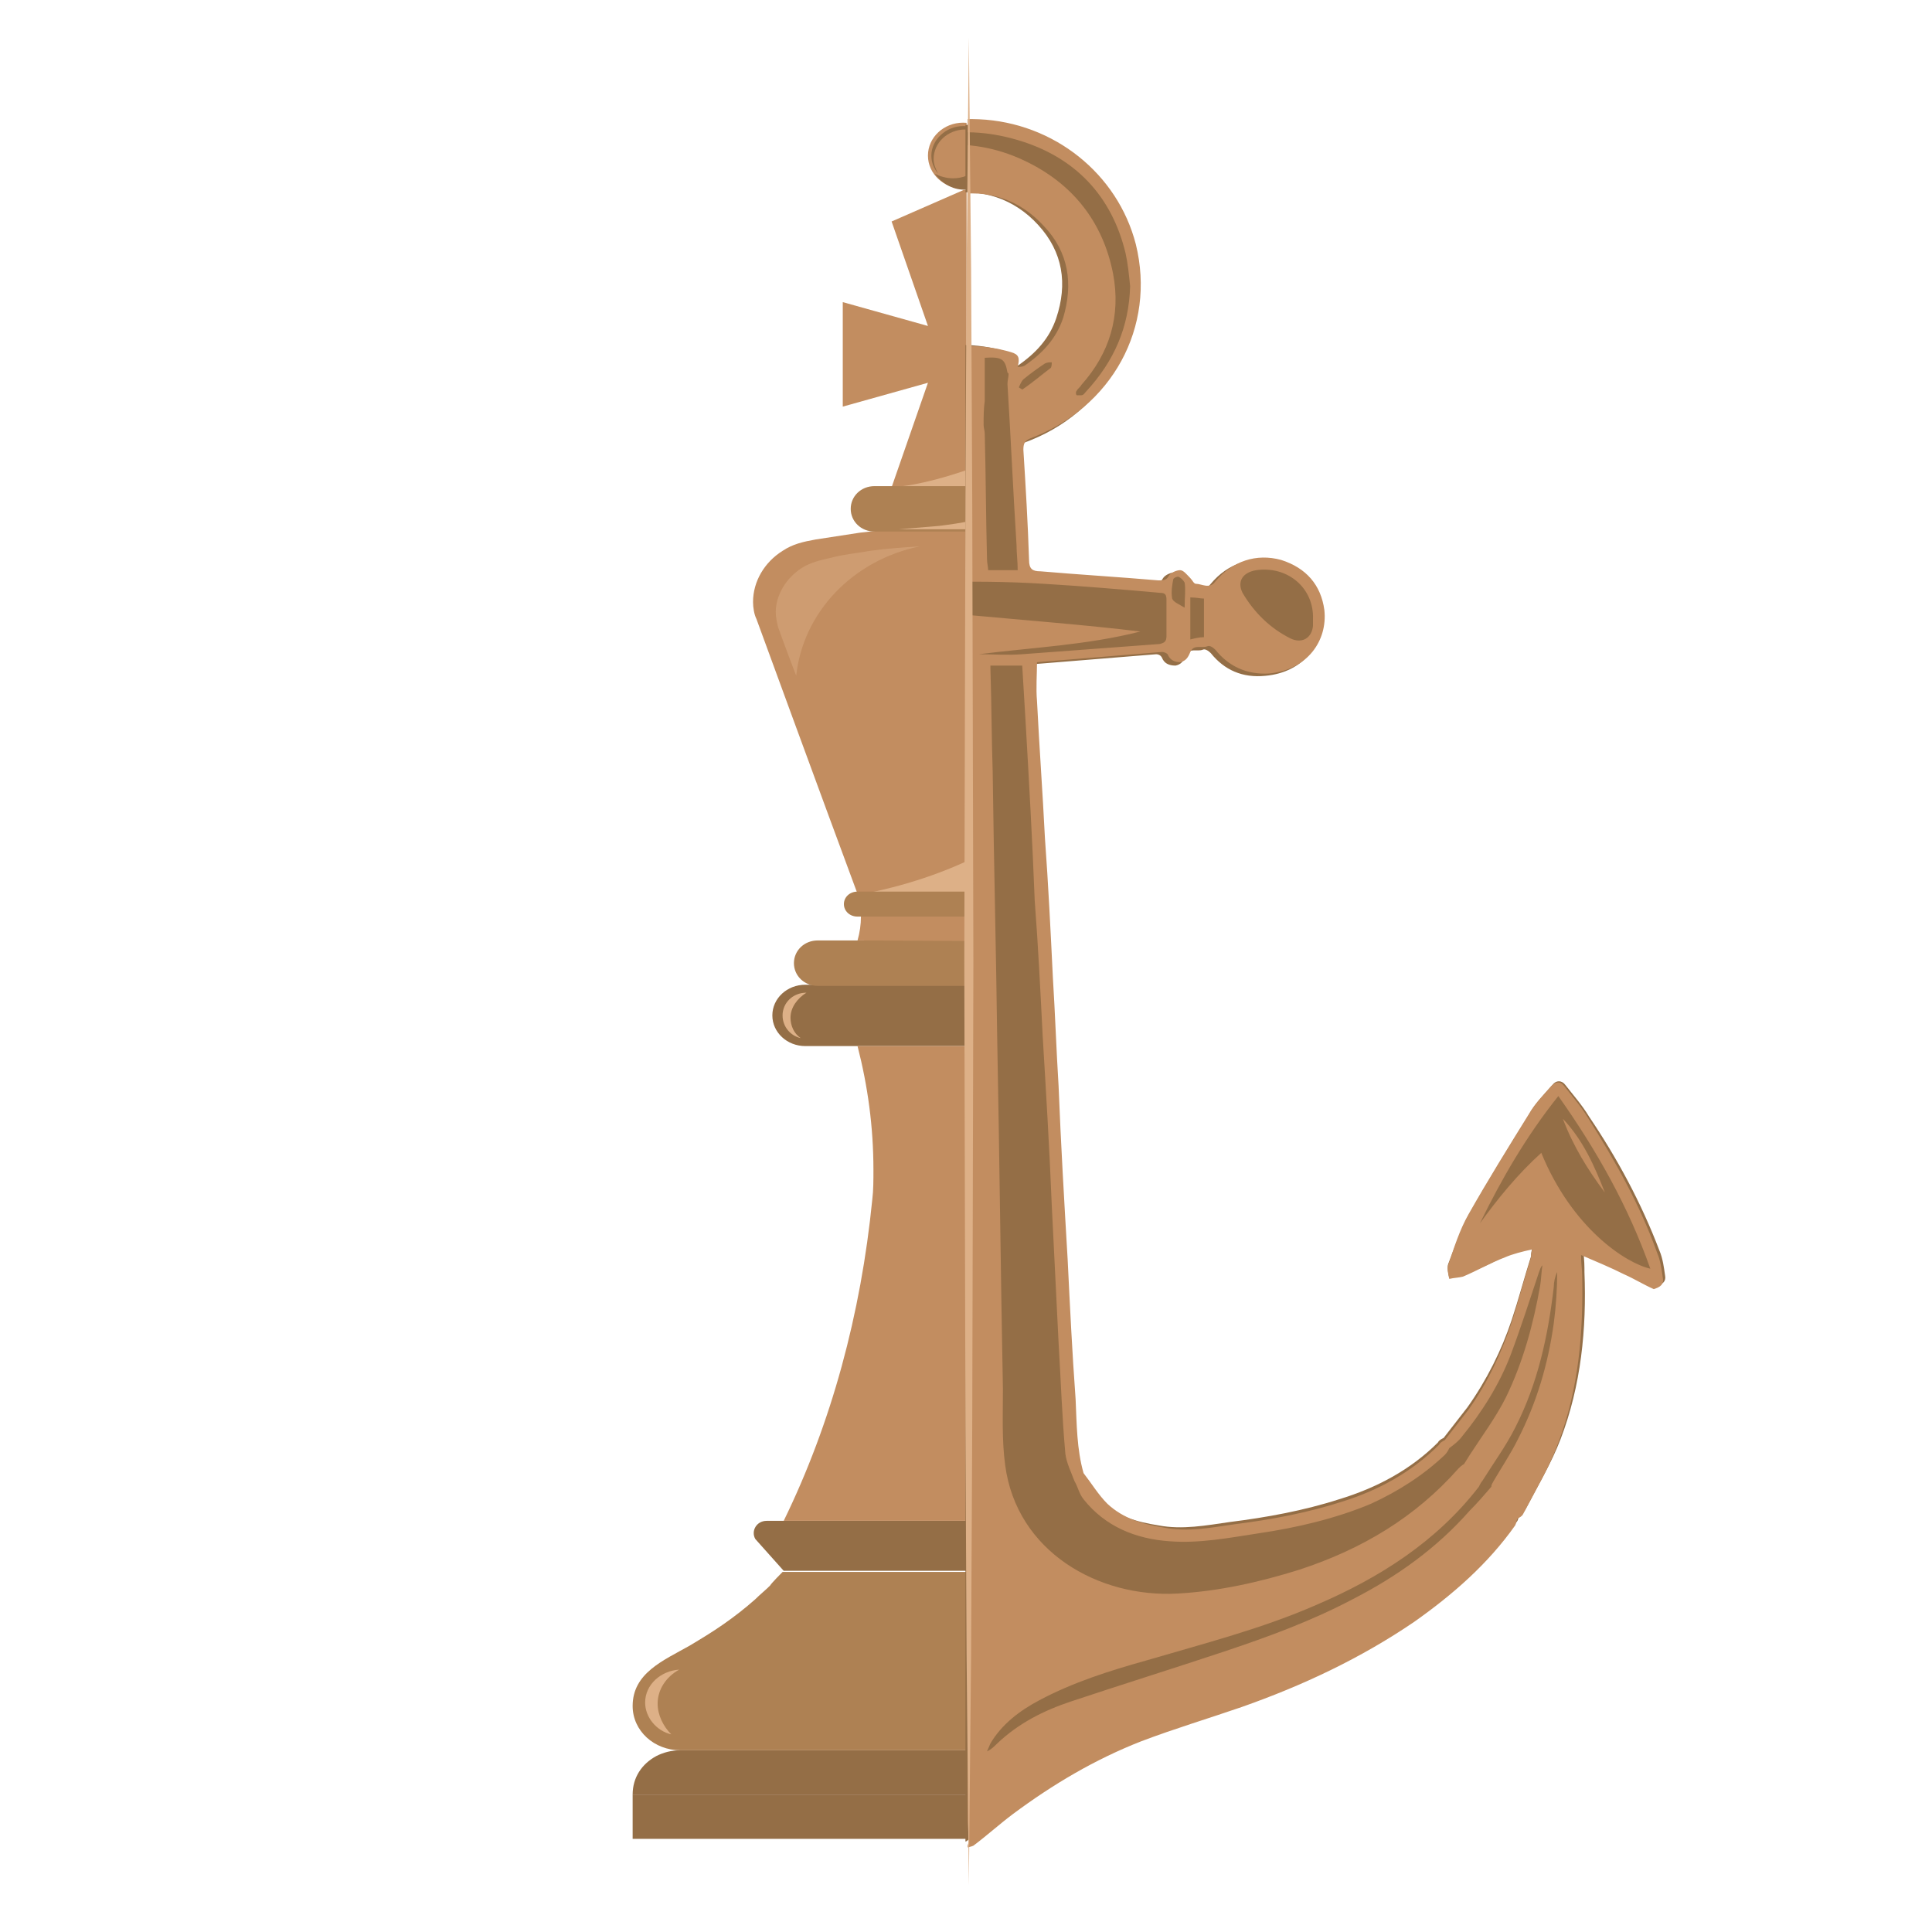 <?xml version="1.0" encoding="UTF-8"?>
<svg data-bbox="22.772 3.3 123.847 162.7" viewBox="0 0 170.1 170.1" xmlns:xlink="http://www.w3.org/1999/xlink" xmlns="http://www.w3.org/2000/svg" data-type="color">
    <g>
        <defs>
            <path id="fd01c434-5c9d-4cac-930b-348ffaf4c3e2" d="M85.1 6.7v202h-99.7V-16.8h99.7V6.7z"/>
        </defs>
        <clipPath id="2d0b0cf1-443b-468a-a719-d170800ea8eb">
            <use xlink:href="#fd01c434-5c9d-4cac-930b-348ffaf4c3e2" overflow="visible"/>
        </clipPath>
        <g clip-path="url(#2d0b0cf1-443b-468a-a719-d170800ea8eb)">
            <path fill="#c28d60" d="M88.1 28.6l3.2-9.1-6.4-2.8-6.4 2.8 3.2 9.2-7.5-2.1v9.2l7.5-2.1-3.2 9.2 6.4 2.8 6.4-2.8-3.2-9.1 7.4 2v-9.2l-7.4 2z" data-color="1"/>
        </g>
        <g clip-path="url(#2d0b0cf1-443b-468a-a719-d170800ea8eb)">
            <path fill="#c28d60" d="M87.9 13.7c0 1.602-1.388 2.9-3.1 2.9-1.712 0-3.1-1.298-3.1-2.9 0-1.602 1.388-2.9 3.1-2.9 1.712 0 3.1 1.298 3.1 2.9z" data-color="1"/>
        </g>
        <g clip-path="url(#2d0b0cf1-443b-468a-a719-d170800ea8eb)">
            <path d="M86.5 11.2c.3.5.5 1 .5 1.6 0 1.6-1.4 2.9-3.1 2.9-.6 0-1.2-.2-1.6-.4.6.8 1.5 1.4 2.6 1.4 1.7 0 3.1-1.3 3.1-2.9 0-1.1-.6-2.1-1.5-2.6z" fill="#946e46" data-color="2"/>
            <path d="M82.2 14c0-1.4 1.2-2.6 2.8-2.6.9 0 1.7.4 2.2 1-.5-.8-1.4-1.3-2.4-1.3-1.5 0-2.8 1.2-2.8 2.6 0 .6.2 1.1.6 1.6-.2-.4-.4-.8-.4-1.3z" fill="#946e46" data-color="2"/>
        </g>
        <g clip-path="url(#2d0b0cf1-443b-468a-a719-d170800ea8eb)">
            <path d="M90.1 39.4s-6.8 3.2-11.6 3.5h12.8l-1.2-3.5z" fill="#ddb087" data-color="3"/>
        </g>
        <g clip-path="url(#2d0b0cf1-443b-468a-a719-d170800ea8eb)">
            <path d="M102.2 133.9H67.5c-.9 0-1.4.9-1 1.6l2.5 2.8h31.6l2.5-2.8c.5-.7-.1-1.6-.9-1.6z" fill="#946e46" data-color="2"/>
        </g>
        <g clip-path="url(#2d0b0cf1-443b-468a-a719-d170800ea8eb)">
            <path d="M109.7 154.1H59.9c-.8 0-1.5.2-2.1.5-1.3.7-2.1 1.9-2.1 3.4h58.1c.1-2.2-1.8-3.9-4.1-3.9z" fill="#946e46" data-color="2"/>
        </g>
        <g clip-path="url(#2d0b0cf1-443b-468a-a719-d170800ea8eb)">
            <path fill="#946e46" d="M93.1 158H55.7v3.9h58.2V158H93.1z" data-color="2"/>
        </g>
        <g clip-path="url(#2d0b0cf1-443b-468a-a719-d170800ea8eb)">
            <path d="M108.9 144.9c-1-.6-2.1-1.2-3-1.9-1-.7-1.9-1.4-2.8-2.2-.5-.4-.9-.8-1.3-1.2-.2-.2-1.1-1.2-1.1-1.2H68.9s-1 1-1.1 1.2c-.4.4-.9.8-1.3 1.2-.9.8-1.8 1.5-2.8 2.2-1 .7-2 1.3-3 1.9-2.3 1.3-5 2.4-5 5.3 0 2.2 1.9 3.9 4.2 3.9h49.8c2.3 0 4.2-1.8 4.2-3.9 0-2.9-2.7-4.1-5-5.3z" fill="#ae8153" data-color="4"/>
        </g>
        <g clip-path="url(#2d0b0cf1-443b-468a-a719-d170800ea8eb)">
            <path d="M57.9 150c0-1.3.8-2.4 1.9-3-1.6.1-3 1.3-3 2.9 0 1.3 1 2.5 2.3 2.8-.7-.7-1.2-1.7-1.2-2.7z" fill="#ddb087" data-color="3"/>
        </g>
        <g clip-path="url(#2d0b0cf1-443b-468a-a719-d170800ea8eb)">
            <path d="M98.7 86.7H70.9c-1.6 0-2.9 1.2-2.9 2.7 0 1.5 1.3 2.7 2.9 2.7h27.8c.2 0 .4 0 .6-.1 1.3-.3 2.3-1.4 2.3-2.7 0-1.2-.9-2.6-2.9-2.6z" fill="#946e46" data-color="2"/>
        </g>
        <g clip-path="url(#2d0b0cf1-443b-468a-a719-d170800ea8eb)">
            <path d="M69.6 89.6c0-.9.6-1.7 1.4-2.2-1.2 0-2.1.9-2.1 2 0 1 .7 1.8 1.6 2-.6-.4-.9-1.1-.9-1.8z" fill="#ddb087" data-color="3"/>
        </g>
        <g clip-path="url(#2d0b0cf1-443b-468a-a719-d170800ea8eb)">
            <path d="M97 82.8H72c-1.2 0-2.1.9-2.1 2s.9 2 2.1 2h25.3c.9-.2 1.6-1 1.6-1.9s-.7-2.1-1.9-2.1z" fill="#ae8153" data-color="4"/>
        </g>
        <g clip-path="url(#2d0b0cf1-443b-468a-a719-d170800ea8eb)">
            <path d="M69 133.9h31.6c-4.1-8.6-6.7-18.4-7.6-28.4-.1-.8-.1-1.7-.1-2.5 0-3.7.5-7.4 1.4-10.9H75.5c.9 3.5 1.4 7.1 1.4 10.9 0 .9 0 1.8-.1 2.6-1 10.1-3.6 19.7-7.8 28.3z" fill="#c28d60" data-color="1"/>
        </g>
        <g clip-path="url(#2d0b0cf1-443b-468a-a719-d170800ea8eb)">
            <path d="M103.3 53c0-1.8-1-3.5-2.6-4.5-.9-.6-1.9-.8-2.9-1-1.3-.2-2.6-.5-3.9-.6-2.4-.3-4.9-.5-7.3-.6H83c-2.4.1-4.9.3-7.3.6l-3.9.6c-1.1.2-2 .4-2.9 1-1.6 1-2.6 2.7-2.6 4.5 0 .5.1 1.1.3 1.5 0 0 6 16.4 8.9 24.2.2.6.3 1.3.3 2s-.1 1.4-.3 2.1l18.9.1c-.2-.7-.3-1.4-.3-2.1 0-.9.2-1.9.4-2.7 2.9-8 8.6-23.5 8.6-23.5.1-.5.2-1.1.2-1.6z" fill="#c28d60" data-color="1"/>
        </g>
        <g opacity=".44" clip-path="url(#2d0b0cf1-443b-468a-a719-d170800ea8eb)">
            <path d="M81 48.1c-1.5.1-3 .2-4.4.4-1.1.2-2.3.3-3.4.6-.9.2-1.8.4-2.6.9-1.4.9-2.3 2.4-2.3 3.9 0 .4.1.9.2 1.3 0 0 .6 1.7 1.6 4.3.6-5.6 5-10.2 10.9-11.4z" fill="#ddb087" data-color="3"/>
        </g>
        <g clip-path="url(#2d0b0cf1-443b-468a-a719-d170800ea8eb)">
            <path d="M92.8 42.8H77c-1.2 0-2.1.9-2.1 2s.9 2 2.1 2h16.2c.9-.2 1.6-1 1.6-1.9 0-1-.7-2.1-2-2.1z" fill="#ae8153" data-color="4"/>
        </g>
        <g clip-path="url(#2d0b0cf1-443b-468a-a719-d170800ea8eb)">
            <path d="M93.1 42.8s-2.2 2.5-10.4 3.5l-3.6.3h-.7 14.7c.9-.2 1.7-1 1.7-1.9-.1-.9-.8-1.7-1.7-1.9z" fill="#ddb087" data-color="3"/>
        </g>
        <g clip-path="url(#2d0b0cf1-443b-468a-a719-d170800ea8eb)">
            <path d="M100.9 60.3c-1.9 4.5-8.5 15.4-25.4 18.5h18.7c.1-.2.1-.4.2-.7.5-1.3 1-2.8 1.6-4.5 1.4-3.6 3.2-8.7 4.9-13.3z" fill="#ddb087" data-color="3"/>
        </g>
        <g clip-path="url(#2d0b0cf1-443b-468a-a719-d170800ea8eb)">
            <path d="M94.1 80.7H75.5c-.7 0-1.2-.5-1.2-1.1 0-.6.5-1.1 1.2-1.1h18.6c.7 0 1.2.5 1.2 1.1 0 .6-.6 1.1-1.2 1.1z" fill="#ae8153" data-color="4"/>
        </g>
        <defs>
            <path id="b2990d00-a3dd-4513-8bcf-fdb62cd2569f" d="M184.7 5.9V211H85V-18h99.7V5.9z"/>
        </defs>
        <clipPath id="6b4c26f1-9627-47f9-9d19-5ac04ded6e96">
            <use xlink:href="#b2990d00-a3dd-4513-8bcf-fdb62cd2569f" overflow="visible"/>
        </clipPath>
        <path d="M146.6 112.3c-.1-.7-.2-1.5-.5-2.2-1.6-4.2-3.7-8.1-6.2-11.8-.6-1-1.4-1.9-2.1-2.8-.3-.4-.8-.4-1.1 0-.7.8-1.5 1.6-2 2.5-1.8 2.9-3.6 5.8-5.3 8.8-.8 1.4-1.3 3-1.9 4.5-.1.3 0 .8.1 1.2.4-.1.8-.1 1.2-.2 1.3-.5 2.5-1.1 3.7-1.7.7-.3 1.5-.4 2.4-.7-.1.4-.1.5-.1.7-.6 1.9-1.1 3.8-1.7 5.6-.9 2.7-2.2 5.3-3.9 7.7l-2.1 2.7c-.2.1-.4.2-.5.4-2.4 2.4-5.4 4-8.7 5-3.1 1-6.4 1.6-9.6 2-2.1.3-4.2.7-6.3.3-1.9-.3-3.7-.8-5-2.1-.8-.8-1.4-1.8-2.2-2.7-.7-2.1-.6-4.3-.7-6.4-.3-4.1-.5-8.2-.7-12.3-.3-5.1-.6-10.2-.8-15.2-.2-3.1-.3-6.3-.5-9.4-.2-4.1-.4-8.2-.7-12.2-.2-4-.5-8.1-.7-12.1-.1-1.1 0-2.3 0-3.4l11.1-.9c.2 0 .4.1.5.3.2.5.6.7 1.2.7.5-.1.7-.4.9-.9.3-.7 1-.3 1.5-.5.2-.1.5.1.7.3 1.2 1.5 2.8 2.2 4.8 2 3.4-.3 5.3-2.9 5-5.6-.3-2.2-1.6-3.7-3.9-4.4-2.3-.6-4.4.1-5.9 1.9-.5.7-1.2.2-1.8.2-.2 0-.3-.3-.5-.5-.3-.3-.6-.7-.9-.7-.3 0-.8.2-1 .5-.2.4-.5.4-.9.4-3.5-.3-7-.5-10.5-.7-.8 0-1-.2-1-1-.1-3.2-.3-6.4-.5-9.6 0-.5.1-.8.6-1 7.3-2.6 11.3-9.8 9.4-17-1.6-6.2-7.3-10.6-14-11-6.6-.3-12.6 3.3-15 9.1-3 7.2.4 15.4 7.9 18.5 1.1.5 1.6.9 1.5 2.2-.3 3.1-.4 6.1-.5 9.2 0 .4-.2.5-.6.5-.7 0-1.4 0-2.1.1-3 .2-6.1.5-9.1.7-.2 0-.4-.2-.5-.3-.4-.2-.8-.6-1.1-.6-.3 0-.6.5-.9.8-.1.1-.1.3-.2.4-.7.4-1.7.1-2.2-.5-1.5-1.7-4.2-2.3-6.3-1.4-2.3 1-3.6 3.2-3.3 5.5.4 2.3 1.9 3.8 4.3 4.2 2.1.4 3.9-.2 5.2-1.8.3-.3.6-.5 1.1-.4.4.1.9.1 1.3.2 0 .6.2 1.1.9 1.2.6.1 1-.2 1.2-.7.1-.1.4-.2.6-.2 3.6.3 7.2.5 10.7.8.1 0 .3.1.4.1v.2c-.4 7.1-.7 14.2-1.1 21.2-.3 5-.6 10.1-.9 15.1-.3 5.5-.6 11-.9 16.4-.3 5.4-.6 10.7-.9 16.1-.1 1.9-1.1 3.6-2.6 4.8-2.2 1.8-4.9 2.3-7.7 2.1-4.1-.4-8.2-.9-12.1-2.1-3.6-1-6.9-2.6-9.6-5.2-.1-.1-.3-.2-.5-.3-.2-.3-.4-.6-.6-.8-1.2-1.7-2.4-3.3-3.5-5-1.7-2.9-2.7-6.1-3.6-9.2-.2-.6-.3-1.1-.4-1.8.4.1.6.1.8.2 1.8.7 3.6 1.4 5.3 2.2.4.1.8.2 1.2.2 0-.4.1-.8.1-1.3 0 0 0-.1-.1-.1-1.1-2.3-2-4.6-3.2-6.8-1.6-2.8-3.5-5.4-5.3-8-1-1.4-1.4-1.3-2.4 0-2.2 2.8-3.9 5.9-5.5 9.1-1 2-1.7 4.1-2.5 6.2-.1.4.1.9.1 1.3.4-.1.9-.2 1.3-.3 1.4-.6 2.7-1.4 4.1-2 .5-.2 1-.3 1.6-.5 0 2.3-.1 4.4 0 6.5.3 5 1.5 9.7 4 14.1.5.9 1.2 1.7 1.8 2.6.1.2.1.4.3.6 2.4 3.2 5.3 5.9 8.7 8.1 5.1 3.5 10.7 5.9 16.5 8 2.9 1 6 1.8 8.9 3 3.3 1.3 6.3 3 9.1 5.1 1.8 1.3 3.5 2.7 5.3 4 .2-.1.4-.1.6-.2 1.2-.9 2.3-1.9 3.6-2.8 3.5-2.6 7.3-4.8 11.5-6.4 2.9-1.1 6-2 9-3 5.4-1.9 10.6-4.3 15.4-7.5 3.5-2.4 6.6-5.1 9-8.5.1-.2.1-.4.2-.6.2-.1.4-.2.5-.4 1.1-2.1 2.3-4.1 3.1-6.2 1.8-4.7 2.3-9.7 2.1-14.7 0-.5 0-1-.1-1.8 1.4.6 2.6 1.1 3.8 1.7.9.4 1.7.9 2.6 1.3.6-.1.9-.4.8-.9zM88.4 30.9c-2.4-.7-4.9-.7-7.3 0-.6.2-.9.5-.6 1.2-.2.3-.4.2-.6.1-2.2-1.4-3.5-3.3-3.8-5.8-.6-4.5 2.4-8.5 7.1-9.3 3.2-.6 6.1.4 8.2 2.7C93.6 22.2 94 25 93 28c-.6 1.8-1.8 3.1-3.4 4.2-.2.1-.4.1-.6.1.2-.8.1-1.1-.6-1.4z" clip-path="url(#6b4c26f1-9627-47f9-9d19-5ac04ded6e96)" fill="#946e46" data-color="2"/>
        <defs>
            <path id="57ee0a49-871f-49a6-ba34-16deb7e91cbc" d="M181.5 6.6v204.2H85.2v-228h96.3V6.6z"/>
        </defs>
        <clipPath id="13226371-196d-4009-b14f-debe780957d5">
            <use xlink:href="#57ee0a49-871f-49a6-ba34-16deb7e91cbc" overflow="visible"/>
        </clipPath>
        <g clip-path="url(#13226371-196d-4009-b14f-debe780957d5)">
            <path d="M146.4 112.5c-.1-.7-.2-1.5-.5-2.2-1.5-4.2-3.7-8.1-6.1-11.9-.6-1-1.4-1.9-2.1-2.8-.3-.4-.7-.4-1.1 0-.7.8-1.5 1.6-2 2.5-1.8 2.9-3.6 5.8-5.3 8.8-.8 1.4-1.3 3-1.8 4.5-.1.3 0 .8.1 1.2.4-.1.8-.1 1.2-.2 1.2-.5 2.4-1.2 3.7-1.7.7-.3 1.5-.5 2.4-.7-.1.4-.1.6-.1.7-.6 1.9-1.1 3.8-1.7 5.7-.9 2.7-2.1 5.3-3.8 7.7l-2.1 2.7c-.2.1-.4.2-.5.4-2.4 2.4-5.3 4-8.5 5-3.1 1-6.3 1.6-9.5 2-2.1.3-4.1.7-6.2.3-1.9-.3-3.6-.8-5-2.1-.8-.8-1.4-1.8-2.1-2.7-.6-2.1-.6-4.3-.7-6.5-.3-4.1-.5-8.2-.7-12.3-.3-5.1-.6-10.2-.8-15.3-.2-3.2-.3-6.3-.5-9.5-.2-4.1-.4-8.2-.7-12.3-.2-4-.5-8.1-.7-12.1-.1-1.1 0-2.3 0-3.4 3.6-.3 7.3-.6 11-.9.2 0 .4.1.5.2.2.5.6.7 1.1.7.5-.1.7-.4.9-.9.3-.7 1-.3 1.5-.5.2-.1.5.1.7.3 1.2 1.5 2.8 2.2 4.7 2.1 3.4-.3 5.2-2.9 4.9-5.6-.3-2.2-1.6-3.7-3.8-4.4-2.2-.6-4.3.1-5.8 1.9-.5.7-1.2.2-1.7.2-.2 0-.3-.3-.5-.5-.3-.3-.6-.7-.9-.7-.3 0-.8.2-1 .5-.2.4-.5.4-.9.4-3.5-.3-6.9-.5-10.4-.8-.7 0-1-.2-1-1-.1-3.2-.3-6.5-.5-9.7 0-.5.1-.8.6-1 7.2-2.7 11.1-9.8 9.3-17.1-1.6-6.2-7.2-10.7-13.8-11-6.5-.3-12.5 3.3-14.8 9.1-3 7.3.4 15.4 7.8 18.6 1.1.5 1.6.9 1.5 2.2-.3 3.1-.4 6.2-.5 9.2 0 .4-.2.5-.6.5-.7 0-1.4 0-2 .1-3 .2-6 .5-9 .7-.2 0-.4-.2-.5-.3-.4-.2-.8-.6-1.1-.6-.3 0-.6.5-.9.8-.1.1-.1.3-.3.4-.8.6-1.8.4-2.3-.2-1.5-1.7-4.1-2.3-6.2-1.4-2.3 1-3.6 3.2-3.2 5.5.4 2.3 1.9 3.8 4.3 4.3 2.1.4 3.8-.2 5.1-1.8.3-.4.6-.5 1.1-.4.4.1.9.1 1.3.2 0 .6.2 1.1.9 1.2.6.1 1-.2 1.2-.7.1-.1.4-.2.6-.2 3.5.3 7.1.5 10.6.8.1 0 .3.1.4.1v.2c-.4 7.1-.7 14.2-1.1 21.3-.3 5-.6 10.1-.9 15.1l-.9 16.5c-.3 5.4-.6 10.8-.9 16.1-.1 1.9-1 3.6-2.6 4.8-2.2 1.8-4.9 2.3-7.6 2.1-4-.4-8-.9-12-2.1-3.6-1-6.8-2.7-9.4-5.2-.1-.1-.3-.2-.5-.3-.2-.3-.4-.6-.6-.8-1.1-1.7-2.4-3.3-3.4-5-1.7-2.9-2.6-6.1-3.5-9.3-.2-.6-.3-1.2-.4-1.8.4.1.6.1.8.2 1.8.7 3.5 1.5 5.3 2.2.4.1.8.2 1.2.2 0-.4.1-.8.1-1.3 0 0 0-.1-.1-.1-1-2.3-1.9-4.7-3.2-6.8-1.6-2.8-3.4-5.4-5.3-8.1-1-1.4-1.3-1.3-2.4 0-2.1 2.9-3.9 5.9-5.4 9.1-1 2-1.7 4.1-2.5 6.2-.1.4.1.9.1 1.3.4-.1.9-.2 1.3-.3 1.4-.6 2.7-1.4 4.1-2 .5-.2 1-.3 1.6-.5 0 2.3-.1 4.4 0 6.5.3 5 1.4 9.8 3.9 14.2.5.9 1.2 1.7 1.8 2.6.1.2.1.4.3.6 2.3 3.2 5.3 5.9 8.5 8.2 5 3.5 10.5 6 16.3 8 2.9 1 5.9 1.8 8.8 3 3.2 1.3 6.2 3.1 9 5.1 1.8 1.3 3.5 2.7 5.2 4-.4-1.6-1.3-2.9-2.2-4.2-2.5-3.2-5.9-5.4-9.6-7-5-2.2-10.2-4.2-15.2-6.3-5.2-2.2-10.1-4.8-14.1-8.7-1.4-1.4-2.6-3-4-4.5-.1-.2-.3-.3-.5-.4-.3-.5-.5-1-.8-1.5-2.6-4.3-4.1-9-4.8-13.9-.1-.7-.2-1.5-.3-2.2.5 2.1.8 4.3 1.4 6.4.9 3.7 2.5 7.1 4.7 10.3l.4.4 1.8-1.8c-.5-.7-1-1.4-1.4-2.1-3-4.3-4.8-9.1-5.6-14.2-.1-.4-.1-.8 0-1.3.3 1.1.6 2.1 1 3.2 1.3 4.3 3.1 8.3 6 11.8.4.5.9.9 1.3 1.3 1 .9 2 1.9 3.1 2.6 3.2 2.2 6.9 3.4 10.7 4.1 3.6.7 7.2 1.2 10.9 1.4.3 0 .6.1.8.2.3.2.7.4.7.7 0 .3-.2.7-.5.8-.9.4-1.9.8-2.9 1.2 5.1.3 9.8-.5 13-4.8 1.4-1.8 2.1-3.9 2.2-6.1.4-9.3.8-18.6 1.1-27.9.2-5.4.2-10.7.3-16.1.1-5.5.3-11 .4-16.5v-2.7c0-.2 0-.4.1-.6h.2c0 .3.1.6.1.9l-.3 17.6c-.2 12.5-.5 24.9-.7 37.4 0 2.6 0 5.2-.1 7.8-.1 2.8-.8 5.4-2.6 7.6-2.1 2.5-4.9 3.9-8.1 4.6-5.4 1.2-10.6.3-15.7-1.5-2.8-1-5.4-2.3-7.9-3.9-2.1-1.4-3.9-3.1-5.6-5-.1-.2-.3-.3-.5-.5l-1.8 1.8c1 1.1 1.9 2.3 2.9 3.3 3 2.9 6.6 4.9 10.4 6.7 5.5 2.5 11.3 4.1 17.1 5.7 2.5.7 4.9 1.5 7.2 2.5 4.2 1.8 6.5 5 7.2 9.4.2 1.2.2 2.3.3 3.5 0 .2-.1.5-.2.7.2-.1.4-.1.6-.2 1.2-.9 2.3-1.9 3.5-2.8 3.5-2.6 7.2-4.8 11.3-6.4 2.9-1.1 5.9-2 8.8-3 5.4-1.9 10.5-4.3 15.2-7.5 3.4-2.4 6.5-5.1 8.9-8.5.1-.2.1-.4.2-.6.2-.1.4-.2.5-.4 1.1-2.1 2.3-4.1 3.1-6.3 1.8-4.7 2.2-9.7 2.1-14.7 0-.5-.1-1-.1-1.8 1.4.6 2.6 1.1 3.8 1.7.9.4 1.7.9 2.6 1.3.6-.2.9-.4.8-1zm-35.8-62.3c2.8-.4 5.1 1.6 5 4.3v.6c-.1 1.1-1 1.6-2 1.1-1.8-.9-3.2-2.3-4.2-4-.5-1 0-1.8 1.2-2zm-5.8 2.4c.5 0 .9.1 1.2.1v3.4c-.4 0-.8.1-1.2.2v-3.7zm-1.5-1.6c0-.1.4-.3.5-.2.2.1.4.3.5.5.1.6 0 1.3 0 2.2-.5-.3-1-.5-1.1-.8-.1-.6 0-1.2.1-1.7zm-39.5 4.1c-.2 1.1-1.3 1.7-2.2 1-1.2-1-2.3-2.1-3.4-3.1l-.1-.1c-.4-.6-.8-1.2-.5-2 .2-.5.9-.7 1.9-.7 2.7 0 4.8 2.4 4.3 4.9zm3.8-1.8c-1.1-.4-1.5-1.3-1.1-2.2.1-.2.4-.4.5-.3.2.1.5.3.5.5.1.6.1 1.3.1 2zm-41.9 58.4c1.8-5.4 4.6-10.4 7.9-15.1 1.5 1 6.5 9.4 7.3 11.5-.9-1.2-1.7-2.4-2.6-3.4-.9-1.1-1.9-2.1-3-3.3-2 4.6-4.7 8.4-9.6 10.3zm66.1-20.5c.3 5 .6 9.9.8 14.9.2 4 .4 8.1.6 12.1.2 3.3.3 6.5.6 9.8.1.8.5 1.6.8 2.4.3.5.4 1.1.8 1.6 1.9 2.4 4.6 3.5 7.6 3.7 2.6.2 5.2-.3 7.8-.7 3.4-.5 6.8-1.3 9.9-2.6 2.4-1.1 4.6-2.5 6.5-4.3.2-.2.3-.4.4-.6.4-.3.8-.6 1.1-1 1.8-2.2 3.3-4.6 4.3-7.2.9-2.4 1.7-4.9 2.5-7.3.1-.2.1-.4.3-.6-.1.6-.1 1.2-.2 1.8-.6 3.4-1.5 6.7-3 9.8-.9 1.8-2.1 3.4-3.2 5.1-.2.3-.3.5-.5.8-.2.1-.4.3-.5.4-3.8 4.3-8.5 7.1-14 8.9-3.5 1.1-7.1 1.9-10.7 2.1-7 .4-14.2-3.7-15.2-11.3-.3-2.2-.2-4.4-.2-6.7-.2-10.2-.3-20.5-.5-30.7-.1-7.9-.3-15.7-.4-23.6-.1-3-.1-6-.2-9.1v-.3H90c.1 1.6.2 3.3.3 5 .3 5.2.6 10.5.8 15.7.3 3.9.5 7.9.7 11.9zm.7-58.8c-.8.6-1.6 1.3-2.5 1.9-.1-.1-.2-.1-.3-.2.1-.2.2-.5.4-.7.6-.5 1.3-1 1.9-1.4.2-.1.4-.1.6-.1 0 .1 0 .4-.1.5zm1.1-4.4c-.6 1.8-1.8 3.1-3.4 4.2-.2.1-.4.1-.6.1.2-.8.1-1.1-.6-1.3-2.4-.7-4.8-.7-7.2 0-.6.2-.9.6-.6 1.2-.2.3-.4.2-.6.1-2.1-1.4-3.4-3.3-3.8-5.8-.6-4.5 2.4-8.5 7-9.3 3.2-.6 6 .4 8.1 2.7 2.2 2.3 2.6 5.1 1.7 8.1zm-10.1 6.5c.1-.8.1-1.6.2-2.5 0-.2.1-.5.1-.7h.2c0 .2.1.5.1.7 0 1.6 0 3.2-.1 4.8 0 .2.1.4.1.6 0 .3-.1.6-.1.9-.1 2.5-.1 5.1-.2 7.6 0 .2-.1.5-.1.7h-.2c0-.3-.1-.5-.1-.8.1-3.4.1-6.7.2-10.1 0-.4 0-.8-.1-1.2zm6 13.5c0 .7.1 1.4.1 2.2H87c0-.3-.1-.6-.1-1-.1-3.7-.1-7.3-.2-11 0-.3-.1-.5-.1-.8 0-.7 0-1.4.1-2.1v-3.8c1.5-.1 1.8.1 2 1.3l.1.1c0 .3-.1.6-.1.9.3 4.8.5 9.5.8 14.2zM75.7 15.4c4-3.5 8.6-4.6 13.8-3.1 5.2 1.5 8.4 5 9.6 10 .2.9.3 1.9.4 2.9-.1 3.6-1.4 6.6-3.9 9.3-.1.1-.2.3-.4.3h-.4c-.1-.1-.1-.3 0-.4.1-.2.3-.3.4-.5 2.5-2.8 3.5-6.1 2.8-9.8-.9-4.6-3.6-8-7.9-10-4.7-2.2-10.2-1.8-14.1 1.7-.2.1-.4.1-.7.2.2-.2.2-.5.4-.6zm1.1 17.1c-3.4-3.7-2.8-9.5.3-13.3.2-.3.4-.6.7-.8.2-.1.4-.1.6-.2-.1.2 0 .5-.2.6-1.3 1.3-2.2 2.9-2.5 4.7-.6 3.9.7 7.1 4.1 9.5 1.1.8 1.1.7.8 2.1-1.4-.5-2.7-1.5-3.8-2.6zm-6.1 19.7V52c.6-.1 1.3-.2 1.9-.2 6.4-.5 12.9-.8 19.3-.4 3.4.2 6.9.5 10.3.8.4 0 .5.2.5.6V56c0 .5-.2.6-.6.7-4 .3-8.1.6-12.1.9-1.3.1-2.6 0-3.8 0 4.7-.6 9.5-.8 14.2-2-10-1.2-20-1.5-29.7-3.4zm66.1 64.3c-.5 3.6-1.5 7-3.2 10.3-.6 1.2-1.4 2.4-2.1 3.6-.1.2-.2.3-.2.5-.6.7-1.2 1.4-1.9 2.1-2.9 3.3-6.4 5.8-10.3 7.8-3.6 1.9-7.4 3.3-11.3 4.6-4.5 1.5-9 2.9-13.5 4.4-2.4.8-4.6 1.9-6.5 3.7-.3.3-.5.5-.9.7.1-.2.2-.5.3-.7 1-1.7 2.6-2.9 4.3-3.8 3-1.6 6.2-2.6 9.4-3.5 5.1-1.5 10.2-2.8 15-4.9 5.6-2.4 10.6-5.6 14.3-10.4.1-.2.2-.4.3-.5 1-1.6 2.1-3.1 2.9-4.7 2-3.9 2.9-8.1 3.4-12.4 0-.4.1-.9.3-1.3 0 1.4-.1 3-.3 4.5zm-1.1-15c-2.1 1.9-3.8 4-5.4 6.2 1.9-3.9 4.1-7.7 6.9-11.2 3.4 4.8 6.2 9.8 8.1 15.2-2.2-.5-6.9-3.6-9.6-10.2z" fill="#c28d60" data-color="1"/>
            <path d="M29.7 104.9c.1 0 .1.1.2.1 1.2-2.2 2.4-4.3 3.7-6.5-.1-.1-.2-.1-.3-.2-1.6 2.1-2.7 4.3-3.6 6.6z" fill="#c28d60" data-color="1"/>
            <path d="M137.6 98.5c.9 2.4 2.2 4.5 3.7 6.5-.9-2.3-1.9-4.6-3.7-6.5z" fill="#c28d60" data-color="1"/>
        </g>
        <path fill="#ddb087" d="M85.3 3.3l.2 20.4.1 20.3.1 40.7-.1 40.6-.1 20.4-.2 20.3-.2-20.3-.1-20.4-.1-40.6L85 44l.1-20.3.2-20.4z" data-color="3"/>
    </g>
</svg>
